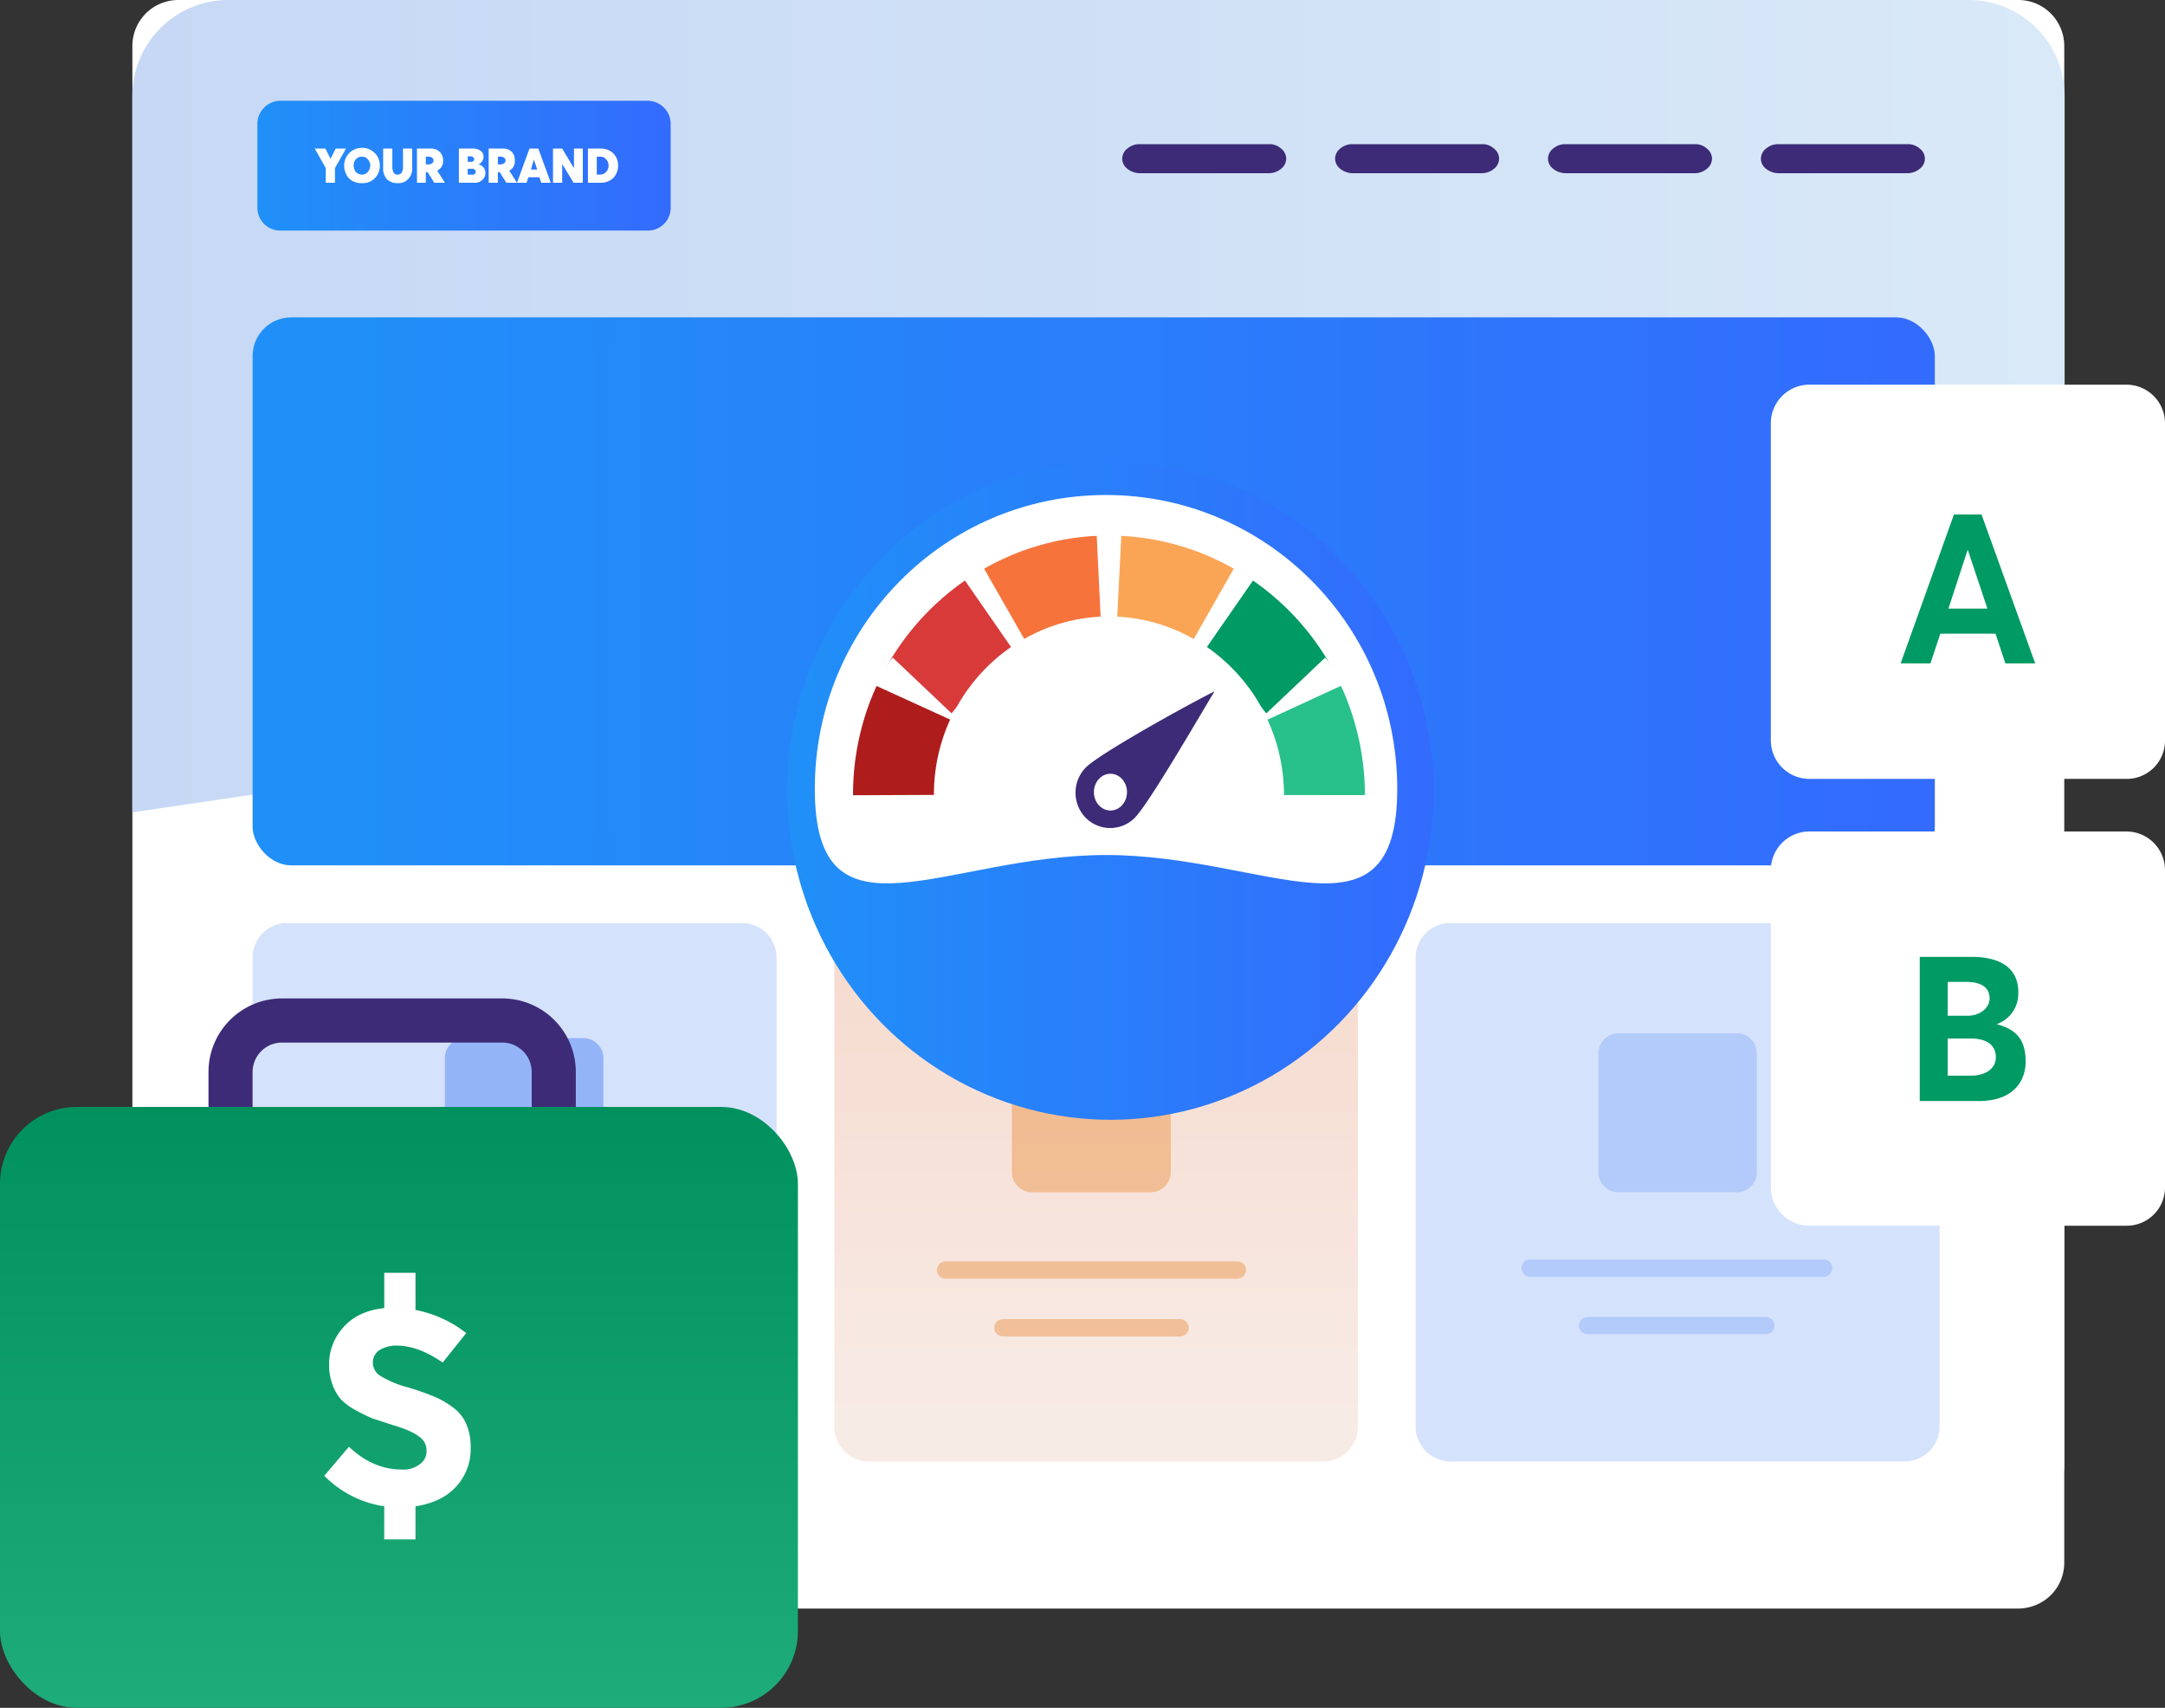 <svg xmlns="http://www.w3.org/2000/svg" xmlns:xlink="http://www.w3.org/1999/xlink" id="e622fd42-49fd-413d-90f1-6d8efafe2e20" data-name="Layer 1" viewBox="0 0 588.8 464.4"><rect x="0" y="0" width="588.8" height="464.4" fill="#333333" stroke="none"/><defs><style>.a8a30039-7fc2-4840-b251-4043fc977448,.b062f5c0-bd13-499b-8eea-c4b92619070d{fill:#fff;}.a75e19ec-5fa2-4964-a988-edaf8ee112d4,.a8a30039-7fc2-4840-b251-4043fc977448,.a8fd280e-c5f0-4be1-a447-6cd4a2fb3ed5,.b80c391c-45f1-4dcf-be14-5b7b117c5d38,.f038e965-2e5f-47f6-8f25-d99fba5b0895,.fab066e0-3f50-475b-9b66-b65d72b78dec{fill-rule:evenodd;}.b80c391c-45f1-4dcf-be14-5b7b117c5d38{fill:url(#a8013cbb-1668-40c0-a341-b8bbe06d45ad);}.a8fd280e-c5f0-4be1-a447-6cd4a2fb3ed5,.b5f8c049-61d0-4466-ad97-ea98972f18aa{fill:#3d2b77;}.e6d1baf0-b458-44d0-97f6-9e5b59f2c8f4{fill:url(#b84bb979-c627-40d7-a944-15d9c6e7bb2b);}.a8c927ee-c2e3-4ec0-98e2-db17829ce68c{fill:url(#e59e4674-30e6-4a90-888e-31723541b175);}.a75e19ec-5fa2-4964-a988-edaf8ee112d4,.e3199596-9e36-4c48-b939-feab54c25e33,.f038e965-2e5f-47f6-8f25-d99fba5b0895{fill:#3071f4;}.a75e19ec-5fa2-4964-a988-edaf8ee112d4,.e3199596-9e36-4c48-b939-feab54c25e33{opacity:0.2;}.a75e19ec-5fa2-4964-a988-edaf8ee112d4,.e3199596-9e36-4c48-b939-feab54c25e33,.fab066e0-3f50-475b-9b66-b65d72b78dec{isolation:isolate;}.a2dc0d86-87ab-42dc-b2f5-f9a34389fbc1{fill:url(#b7dbb075-2967-4c94-bbe3-668b4aa4cf2a);}.fab066e0-3f50-475b-9b66-b65d72b78dec{fill:#ea862b;}.b5347593-abfd-4821-8171-36914e643416,.fab066e0-3f50-475b-9b66-b65d72b78dec{opacity:0.4;}.a10f6ccd-9ef0-4cc7-aa39-0bd3ccaa89b5{fill:url(#a6dc87f1-d84e-4b89-8906-c3c4f45befd5);}.a41d8bc9-b1a5-40be-a7ed-cad0ea0eb7e3,.a4cbeeb1-2415-4b39-89dc-751bf84f2583,.acc56a64-da26-40c4-825d-90a1b8df929c,.b4496422-2186-4343-b492-d0966016f453,.b96fd899-df76-4f88-b824-e19f1eb12fcd,.bbb13ebc-4f75-4e2f-9d55-18001c576733,.bc9f5ecc-e62e-4724-b4f2-f4011be618de{fill:none;}.bc9f5ecc-e62e-4724-b4f2-f4011be618de{stroke:#28c08b;}.a4cbeeb1-2415-4b39-89dc-751bf84f2583,.acc56a64-da26-40c4-825d-90a1b8df929c,.b4496422-2186-4343-b492-d0966016f453,.b96fd899-df76-4f88-b824-e19f1eb12fcd,.bbb13ebc-4f75-4e2f-9d55-18001c576733,.bc9f5ecc-e62e-4724-b4f2-f4011be618de{stroke-width:22px;}.bbb13ebc-4f75-4e2f-9d55-18001c576733{stroke:#009a64;}.b96fd899-df76-4f88-b824-e19f1eb12fcd{stroke:#faa556;}.acc56a64-da26-40c4-825d-90a1b8df929c{stroke:#f6743c;}.a4cbeeb1-2415-4b39-89dc-751bf84f2583{stroke:#d83a3a;}.b4496422-2186-4343-b492-d0966016f453{stroke:#af1c1c;}.a916316e-a47b-4b1d-9b77-cf7ba2a30ef1{fill:#009a64;}.a41d8bc9-b1a5-40be-a7ed-cad0ea0eb7e3{stroke:#3d2b77;stroke-width:12px;}.b00457ce-52b3-414e-8d64-0a869bd623c6{fill:url(#a073a039-5ad6-4834-a7c2-62cf7b7ed205);}</style><linearGradient id="a8013cbb-1668-40c0-a341-b8bbe06d45ad" x1="41.62" y1="373.75" x2="567.08" y2="373.75" gradientTransform="matrix(1, 0, 0, -1, 0, 502)" gradientUnits="userSpaceOnUse"><stop offset="0" stop-color="#c6d8f5"></stop><stop offset="1" stop-color="#d9e9f8"></stop></linearGradient><linearGradient id="b84bb979-c627-40d7-a944-15d9c6e7bb2b" x1="75.6" y1="439.11" x2="188.01" y2="439.11" gradientTransform="matrix(1, 0, 0, -1, 0, 502)" gradientUnits="userSpaceOnUse"><stop offset="0" stop-color="#2090f8"></stop><stop offset="1" stop-color="#336bfd"></stop></linearGradient><linearGradient id="e59e4674-30e6-4a90-888e-31723541b175" x1="89.89" y1="323.43" x2="531.78" y2="323.43" gradientTransform="matrix(1, 0, 0, -1, -5.6, 484.2)" xlink:href="#b84bb979-c627-40d7-a944-15d9c6e7bb2b"></linearGradient><linearGradient id="b7dbb075-2967-4c94-bbe3-668b4aa4cf2a" x1="303.69" y1="233.24" x2="303.69" y2="98.28" gradientTransform="matrix(1, 0, 0, -1, 0, 502)" gradientUnits="userSpaceOnUse"><stop offset="0" stop-color="#f6dacd"></stop><stop offset="1" stop-color="#f7ebe6"></stop></linearGradient><linearGradient id="a6dc87f1-d84e-4b89-8906-c3c4f45befd5" x1="219.73" y1="269.19" x2="395.5" y2="269.19" gradientTransform="matrix(1, 0, 0, -1, -5.6, 484.2)" xlink:href="#b84bb979-c627-40d7-a944-15d9c6e7bb2b"></linearGradient><linearGradient id="a073a039-5ad6-4834-a7c2-62cf7b7ed205" x1="114.09" y1="183.18" x2="114.09" y2="19.8" gradientTransform="matrix(1, 0, 0, -1, -5.6, 484.2)" gradientUnits="userSpaceOnUse"><stop offset="0" stop-color="#00915e"></stop><stop offset="1" stop-color="#1eac7a"></stop></linearGradient></defs><path class="b062f5c0-bd13-499b-8eea-c4b92619070d" d="M554.4,17.8H54.2A12.5,12.5,0,0,0,41.6,30.3V416.2a12.5,12.5,0,0,0,12.6,12.5H554.4A12.5,12.5,0,0,0,567,416.2V30.3A12.5,12.5,0,0,0,554.4,17.8Z" transform="translate(-5.6 -17.8)"></path><path class="b80c391c-45f1-4dcf-be14-5b7b117c5d38" d="M41.6,238.7V43.9A26.1,26.1,0,0,1,67.8,17.8H540.9a26.1,26.1,0,0,1,26.2,26.1V161.2Z" transform="translate(-5.6 -17.8)"></path><path class="a8a30039-7fc2-4840-b251-4043fc977448" d="M567,284.2V442.7a12.4,12.4,0,0,1-3.7,8.9,12.7,12.7,0,0,1-8.9,3.6H54.2a12.5,12.5,0,0,1-8.9-3.6,12.4,12.4,0,0,1-3.7-8.9V361.8Z" transform="translate(-5.6 -17.8)"></path><path class="a8fd280e-c5f0-4be1-a447-6cd4a2fb3ed5" d="M489.2,57h35.2a4.8,4.8,0,0,1,3.3,1.2,3.5,3.5,0,0,1,1.4,2.7,3.5,3.5,0,0,1-1.4,2.8,5.3,5.3,0,0,1-3.3,1.2H489.2a5.5,5.5,0,0,1-3.3-1.2,3.5,3.5,0,0,1-1.4-2.8,3.5,3.5,0,0,1,1.4-2.7A5,5,0,0,1,489.2,57Zm-57.9,0h35.2a4.6,4.6,0,0,1,3.3,1.2,3.5,3.5,0,0,1,1.4,2.7,3.5,3.5,0,0,1-1.4,2.8,5.1,5.1,0,0,1-3.3,1.2H431.3a5.5,5.5,0,0,1-3.3-1.2,3.5,3.5,0,0,1-1.4-2.8,3.5,3.5,0,0,1,1.4-2.7A5,5,0,0,1,431.3,57Zm-57.9,0h35.2a4.6,4.6,0,0,1,3.3,1.2,3.5,3.5,0,0,1,1.4,2.7,3.5,3.5,0,0,1-1.4,2.8,5.1,5.1,0,0,1-3.3,1.2H373.4a5.5,5.5,0,0,1-3.3-1.2,3.5,3.5,0,0,1-1.4-2.8,3.5,3.5,0,0,1,1.4-2.7A5,5,0,0,1,373.4,57Zm-57.9,0h35.2a4.6,4.6,0,0,1,3.3,1.2,3.5,3.5,0,0,1,1.4,2.7,3.5,3.5,0,0,1-1.4,2.8,5.1,5.1,0,0,1-3.3,1.2H315.5a5.5,5.5,0,0,1-3.3-1.2,3.5,3.5,0,0,1-1.4-2.8,3.5,3.5,0,0,1,1.4-2.7A5,5,0,0,1,315.5,57Z" transform="translate(-5.6 -17.8)"></path><path class="e6d1baf0-b458-44d0-97f6-9e5b59f2c8f4" d="M181.8,45.2H81.8a6.3,6.3,0,0,0-6.2,6.3V74.3a6.2,6.2,0,0,0,6.2,6.2h100a6.2,6.2,0,0,0,6.2-6.2V51.5A6.3,6.3,0,0,0,181.8,45.2Z" transform="translate(-5.6 -17.8)"></path><rect class="a8c927ee-c2e3-4ec0-98e2-db17829ce68c" x="68.7" y="86.3" width="457.5" height="149.01" rx="10.5"></rect><path class="e3199596-9e36-4c48-b939-feab54c25e33" d="M523.7,268.8H400a9.4,9.4,0,0,0-9.4,9.4V405.8a9.5,9.5,0,0,0,9.4,9.4H523.7a9.5,9.5,0,0,0,9.4-9.4V278.2A9.4,9.4,0,0,0,523.7,268.8Z" transform="translate(-5.6 -17.8)"></path><path class="a75e19ec-5fa2-4964-a988-edaf8ee112d4" d="M421.7,360.3h79.8a2.4,2.4,0,0,1,1.7.6,2.4,2.4,0,0,1,0,3.4,2.4,2.4,0,0,1-1.7.7H421.7a2.4,2.4,0,0,1-1.6-4.1A2.3,2.3,0,0,1,421.7,360.3Zm15.7,15.6h48.5a2.4,2.4,0,0,1,1.6.7,2.1,2.1,0,0,1,.7,1.7,2.4,2.4,0,0,1-2.3,2.3H437.4a2.2,2.2,0,0,1-1.7-.7,2.4,2.4,0,0,1-.7-1.6,2.4,2.4,0,0,1,.7-1.7A2.6,2.6,0,0,1,437.4,375.9Z" transform="translate(-5.6 -17.8)"></path><path class="a75e19ec-5fa2-4964-a988-edaf8ee112d4" d="M445.7,298.8H478a5.3,5.3,0,0,1,3.8,1.6,5.1,5.1,0,0,1,1.6,3.8v32.4a5.1,5.1,0,0,1-1.6,3.8A5.3,5.3,0,0,1,478,342H445.7a5.3,5.3,0,0,1-3.8-1.6,5.5,5.5,0,0,1-1.6-3.8V304.2a5.5,5.5,0,0,1,1.6-3.8A5.3,5.3,0,0,1,445.7,298.8Z" transform="translate(-5.6 -17.8)"></path><path class="a2dc0d86-87ab-42dc-b2f5-f9a34389fbc1" d="M365.6,268.8H241.8a9.3,9.3,0,0,0-9.3,9.4V405.8a9.4,9.4,0,0,0,9.3,9.4H365.6a9.4,9.4,0,0,0,9.3-9.4V278.2A9.4,9.4,0,0,0,365.6,268.8Z" transform="translate(-5.6 -17.8)"></path><path class="fab066e0-3f50-475b-9b66-b65d72b78dec" d="M322.4,300.4a5.5,5.5,0,0,0-3.8-1.6H286.2a5.5,5.5,0,0,0-5.4,5.4v32.4a5.5,5.5,0,0,0,5.4,5.4h32.4a5.5,5.5,0,0,0,5.4-5.4V304.2A5.5,5.5,0,0,0,322.4,300.4Zm19.8,60.4H262.8a2.4,2.4,0,0,0-1.7.7,2.8,2.8,0,0,0-.7,1.7,2.4,2.4,0,0,0,.7,1.6,2.1,2.1,0,0,0,1.7.7h79.4a2.4,2.4,0,0,0,2.3-2.3,2.4,2.4,0,0,0-2.3-2.4Zm-15.6,15.7H278.3a2.4,2.4,0,0,0-2.3,2.3,2.1,2.1,0,0,0,.7,1.7,2.4,2.4,0,0,0,1.6.7h48.3a2.4,2.4,0,0,0,1.6-.7,2.1,2.1,0,0,0,.7-1.7,2.4,2.4,0,0,0-2.3-2.3Z" transform="translate(-5.6 -17.8)"></path><path class="e3199596-9e36-4c48-b939-feab54c25e33" d="M207.4,268.8H83.6a9.4,9.4,0,0,0-9.3,9.4V405.8a9.4,9.4,0,0,0,9.3,9.4H207.4a9.5,9.5,0,0,0,9.4-9.4V278.2A9.4,9.4,0,0,0,207.4,268.8Z" transform="translate(-5.6 -17.8)"></path><path class="a75e19ec-5fa2-4964-a988-edaf8ee112d4" d="M109,361.6h79.8a2.4,2.4,0,0,1,2.4,2.4,2.4,2.4,0,0,1-.7,1.6,2.1,2.1,0,0,1-1.7.7H109a2.4,2.4,0,0,1-2.3-2.3,2.1,2.1,0,0,1,.7-1.7A2.4,2.4,0,0,1,109,361.6Zm15.7,15.7h48.5a2.4,2.4,0,0,1,2.3,2.3,2.4,2.4,0,0,1-2.3,2.4H124.7a2.6,2.6,0,0,1-1.7-.7,2.8,2.8,0,0,1-.7-1.7,2.4,2.4,0,0,1,.7-1.6A2.2,2.2,0,0,1,124.7,377.3Z" transform="translate(-5.6 -17.8)"></path><g class="b5347593-abfd-4821-8171-36914e643416"><path class="f038e965-2e5f-47f6-8f25-d99fba5b0895" d="M132,300.1h32.3a5.3,5.3,0,0,1,3.8,1.6,5.5,5.5,0,0,1,1.6,3.8v32.4a5.5,5.5,0,0,1-1.6,3.8,5.3,5.3,0,0,1-3.8,1.6H132a5.3,5.3,0,0,1-3.8-1.6,5.1,5.1,0,0,1-1.6-3.8V305.5a5.1,5.1,0,0,1,1.6-3.8A5.3,5.3,0,0,1,132,300.1Z" transform="translate(-5.6 -17.8)"></path><path class="e3199596-9e36-4c48-b939-feab54c25e33" d="M164.3,300.1H132a5.3,5.3,0,0,0-3.8,1.6,5.1,5.1,0,0,0-1.6,3.8v32.4a5.1,5.1,0,0,0,1.6,3.8,5.3,5.3,0,0,0,3.8,1.6h32.3a5.3,5.3,0,0,0,3.8-1.6,5.5,5.5,0,0,0,1.6-3.8V305.5a5.5,5.5,0,0,0-1.6-3.8A5.3,5.3,0,0,0,164.3,300.1Z" transform="translate(-5.6 -17.8)"></path></g><path class="b062f5c0-bd13-499b-8eea-c4b92619070d" d="M96.9,58.2h2.8l-3,5.3v4H94.2v-4l-3-5.3h2.9L95.5,61Z" transform="translate(-5.6 -17.8)"></path><path class="b062f5c0-bd13-499b-8eea-c4b92619070d" d="M104,67.6a4.8,4.8,0,0,1-3.5-1.3,5.2,5.2,0,0,1-1.3-3.5A4.8,4.8,0,0,1,104,58a4.7,4.7,0,0,1,3.5,1.4,4.6,4.6,0,0,1,1.4,3.4,4.8,4.8,0,0,1-1.4,3.5A4.6,4.6,0,0,1,104,67.6Zm0-2.3a2.2,2.2,0,0,0,1.6-.7,2.9,2.9,0,0,0,.7-1.8,2.6,2.6,0,0,0-.7-1.7,1.9,1.9,0,0,0-1.6-.7,2.1,2.1,0,0,0-1.6.7,2.4,2.4,0,0,0-.6,1.7,2.8,2.8,0,0,0,.6,1.8A2.6,2.6,0,0,0,104,65.3Z" transform="translate(-5.6 -17.8)"></path><path class="b062f5c0-bd13-499b-8eea-c4b92619070d" d="M113.7,67.6a4.1,4.1,0,0,1-2.8-1,4.2,4.2,0,0,1-1.1-3V58.2h2.5v5.2a2.9,2.9,0,0,0,.4,1.4,1.2,1.2,0,0,0,1,.5,1.4,1.4,0,0,0,1.1-.5,2.6,2.6,0,0,0,.4-1.4V58.2h2.5v5.4a4,4,0,0,1-1.1,2.9A3.7,3.7,0,0,1,113.7,67.6Z" transform="translate(-5.6 -17.8)"></path><path class="b062f5c0-bd13-499b-8eea-c4b92619070d" d="M126.6,67.5h-2.9l-1.8-2.9h-.5v2.9H119V58.2h3.7a3.3,3.3,0,0,1,2.5.9,3.2,3.2,0,0,1,.9,2.4,2.8,2.8,0,0,1-1.6,2.7h0Zm-5.2-7.1v2.1h.7a1.5,1.5,0,0,0,1-.3.8.8,0,0,0,.4-.8.8.8,0,0,0-.4-.7,1.3,1.3,0,0,0-1-.3Z" transform="translate(-5.6 -17.8)"></path><path class="b062f5c0-bd13-499b-8eea-c4b92619070d" d="M135.7,62.5a2.3,2.3,0,0,1,1.9,2.4,2.3,2.3,0,0,1-.8,1.8,2.9,2.9,0,0,1-2.2.8h-4.2V58.2H134a3.7,3.7,0,0,1,2.3.6,1.9,1.9,0,0,1,.8,1.6,2.2,2.2,0,0,1-1.4,2.1Zm-2.9-2.2v1.5h.8a.8.8,0,0,0,.7-.2.6.6,0,0,0,0-1,.8.8,0,0,0-.7-.3Zm1.1,5a1.1,1.1,0,0,0,.8-.2.8.8,0,0,0,0-1.2,1.1,1.1,0,0,0-.8-.2h-1.1v1.6Z" transform="translate(-5.6 -17.8)"></path><path class="b062f5c0-bd13-499b-8eea-c4b92619070d" d="M146.2,67.5h-2.9l-1.8-2.9H141v2.9h-2.5V58.2h3.8a3.3,3.3,0,0,1,2.5.9,3.2,3.2,0,0,1,.8,2.4,2.7,2.7,0,0,1-1.5,2.7h0ZM141,60.4v2.1h.7a1.7,1.7,0,0,0,1-.3,1,1,0,0,0,.4-.8.8.8,0,0,0-.4-.7,1.5,1.5,0,0,0-1-.3Z" transform="translate(-5.6 -17.8)"></path><path class="b062f5c0-bd13-499b-8eea-c4b92619070d" d="M152.8,67.5l-.5-1.5h-3l-.5,1.5h-2.6l3.4-9.3H152l3.4,9.3ZM150,63.9h1.7l-.9-2.7h0Z" transform="translate(-5.6 -17.8)"></path><path class="b062f5c0-bd13-499b-8eea-c4b92619070d" d="M161.7,58.2h2.4v9.3h-2.5l-3.1-5.1h0v5.1H156V58.2h2.5l3.1,5.2h.1Z" transform="translate(-5.6 -17.8)"></path><path class="b062f5c0-bd13-499b-8eea-c4b92619070d" d="M165.5,67.5V58.2h3.4a4.8,4.8,0,0,1,3.5,1.3,4.7,4.7,0,0,1,1.3,3.3,4.9,4.9,0,0,1-1.3,3.4,5,5,0,0,1-3.5,1.3Zm2.4-2.2h.8a2.4,2.4,0,0,0,2.4-2.5,2.2,2.2,0,0,0-.7-1.7,1.8,1.8,0,0,0-1.5-.7h-1Z" transform="translate(-5.6 -17.8)"></path><ellipse class="a10f6ccd-9ef0-4cc7-aa39-0bd3ccaa89b5" cx="302" cy="215" rx="87.9" ry="89.5"></ellipse><path class="b062f5c0-bd13-499b-8eea-c4b92619070d" d="M385.6,232.3c0,44.2-35.5,18-79.2,18s-79.2,26.2-79.2-18,35.4-79.9,79.2-79.9S385.6,188.2,385.6,232.3Z" transform="translate(-5.6 -17.8)"></path><path class="bc9f5ecc-e62e-4724-b4f2-f4011be618de" d="M365.8,234a59.9,59.9,0,0,0-5.5-25.1" transform="translate(-5.6 -17.8)"></path><path class="bbb13ebc-4f75-4e2f-9d55-18001c576733" d="M340.1,184.7a59.7,59.7,0,0,1,17.5,18.9,2.1,2.1,0,0,0,.4.6" transform="translate(-5.6 -17.8)"></path><path class="b96fd899-df76-4f88-b824-e19f1eb12fcd" d="M335.7,182a57.8,57.8,0,0,0-25.7-7.5" transform="translate(-5.6 -17.8)"></path><path class="acc56a64-da26-40c4-825d-90a1b8df929c" d="M278.7,182a57.4,57.4,0,0,1,25.7-7.5" transform="translate(-5.6 -17.8)"></path><path class="a4cbeeb1-2415-4b39-89dc-751bf84f2583" d="M274.3,184.7a59.7,59.7,0,0,0-17.5,18.9,2.1,2.1,0,0,1-.4.6" transform="translate(-5.6 -17.8)"></path><path class="b4496422-2186-4343-b492-d0966016f453" d="M248.6,234a59.8,59.8,0,0,1,5.4-25.1" transform="translate(-5.6 -17.8)"></path><path class="b5f8c049-61d0-4466-ad97-ea98972f18aa" d="M314.1,240.3a9.4,9.4,0,0,1-13.4-.3,9.8,9.8,0,0,1,.3-13.6c3.8-3.7,26.3-16.3,34.9-20.6C331.3,213.4,317.9,236.6,314.1,240.3Z" transform="translate(-5.6 -17.8)"></path><ellipse class="b062f5c0-bd13-499b-8eea-c4b92619070d" cx="302" cy="215.4" rx="4.5" ry="5"></ellipse><path class="a8a30039-7fc2-4840-b251-4043fc977448" d="M583.9,122.4a10.5,10.5,0,0,1,10.5,10.5v86.3a10.4,10.4,0,0,1-10.5,10.4H497.7a10.5,10.5,0,0,1-10.5-10.4V132.9a10.5,10.5,0,0,1,10.4-10.5Z" transform="translate(-5.6 -17.8)"></path><path class="a916316e-a47b-4b1d-9b77-cf7ba2a30ef1" d="M551,198.2h8.1l-14.6-40.5H537l-14.5,40.5h8.1l2.7-8.1h15Zm-15.5-14.9,5.2-15.9h.1l5.3,15.9Z" transform="translate(-5.6 -17.8)"></path><path class="a8a30039-7fc2-4840-b251-4043fc977448" d="M583.9,243.9a10.5,10.5,0,0,1,10.5,10.5v86.3a10.4,10.4,0,0,1-10.5,10.4H497.7a10.5,10.5,0,0,1-10.5-10.4V254.4a10.5,10.5,0,0,1,10.4-10.5Z" transform="translate(-5.6 -17.8)"></path><path class="a916316e-a47b-4b1d-9b77-cf7ba2a30ef1" d="M548.6,296.3h0a8.8,8.8,0,0,0,5.9-8.7c0-6.3-4.5-9.6-12.7-9.6H527.7v39.2h16.1c8.5,0,12.7-4.6,12.7-10.8S553.6,297.6,548.6,296.3Zm-13.3-11.5h5c4.5,0,6.4,1.8,6.4,4.5s-2.8,4.7-5.9,4.7h-5.5Zm6.2,25.5h-6.2V300.2h6.3c4.6,0,6.8,2,6.8,5.1S545.6,310.3,541.5,310.3Z" transform="translate(-5.6 -17.8)"></path><path class="a41d8bc9-b1a5-40be-a7ed-cad0ea0eb7e3" d="M156.2,309.3a14,14,0,0,0-14-14H82.3a14,14,0,0,0-14,14v11.3c0,23.6,87.9,31.4,87.9,0Z" transform="translate(-5.6 -17.8)"></path><rect class="b00457ce-52b3-414e-8d64-0a869bd623c6" y="301" width="217" height="163.39" rx="20.9"></rect><path class="b062f5c0-bd13-499b-8eea-c4b92619070d" d="M133.6,411.5a14.9,14.9,0,0,1-4.1,10.7c-2.6,2.8-6.3,4.5-10.9,5.2v9h-8.5v-9a28.8,28.8,0,0,1-16.3-8.3l6.7-7.9c4.3,4.1,9.1,6.2,14.4,6.2a7.2,7.2,0,0,0,4.8-1.4,4.2,4.2,0,0,0,1.9-3.7,4.4,4.4,0,0,0-2.1-3.9c-1.4-1.1-3.7-2.1-7.1-3.1l-5.5-1.8a45.3,45.3,0,0,1-4.5-2.2,16.5,16.5,0,0,1-4-2.9,12.2,12.2,0,0,1-2.3-3.9,15.3,15.3,0,0,1-1-5.4,14.9,14.9,0,0,1,4-10.5c2.6-2.9,6.3-4.6,11-5.1v-9.6h8.5V374a32.4,32.4,0,0,1,13.8,6.3l-6.4,8c-4.4-3-8.5-4.6-12.5-4.6a8.5,8.5,0,0,0-4.8,1.3,4,4,0,0,0-1.7,3.4,4.2,4.2,0,0,0,2,3.5,26.7,26.7,0,0,0,6.6,2.9,68.6,68.6,0,0,1,7.4,2.5,22.9,22.9,0,0,1,5.5,3,11,11,0,0,1,3.9,4.7A15.4,15.4,0,0,1,133.6,411.5Z" transform="translate(-5.6 -17.8)"></path></svg>